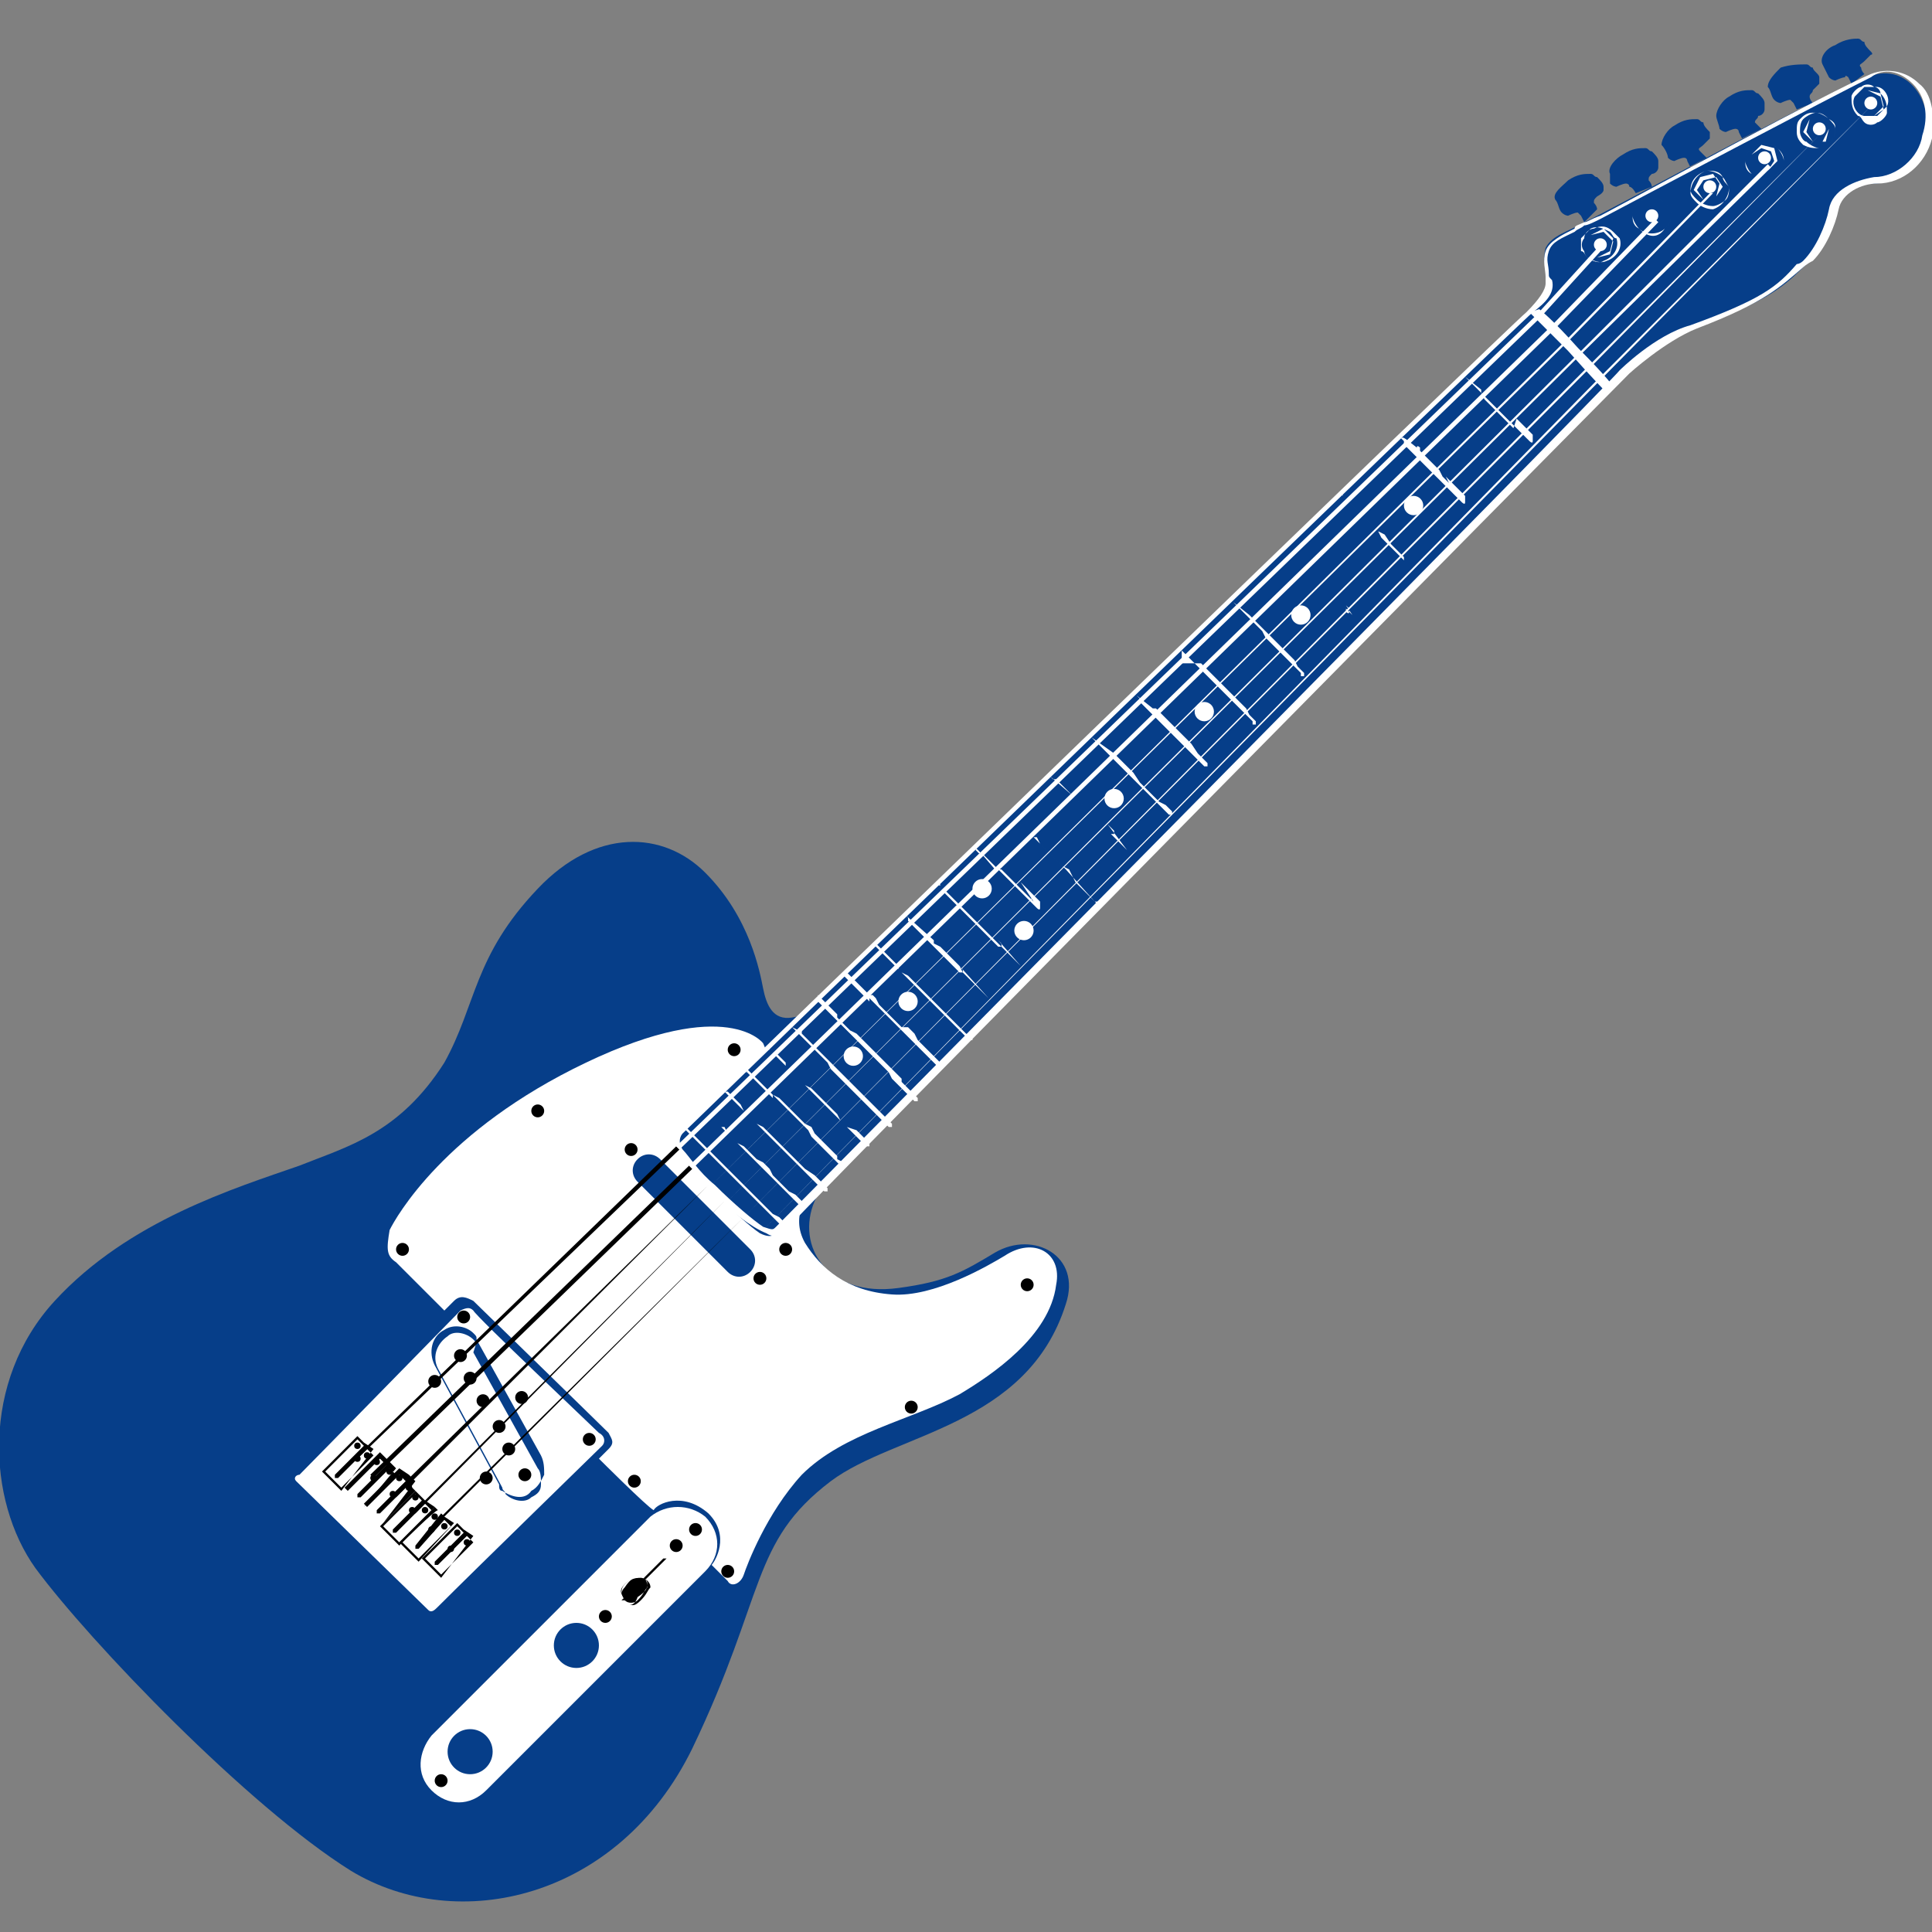 <svg enable-background="new 0 0 60 60" height="60" viewBox="0 0 60 60" width="60" xmlns="http://www.w3.org/2000/svg"><rect x="0" y="0" width="60" height="60" fill="#808080" stroke="none"/><path d="m25.8 33.3c-.1-.5-.6-2-.6-2s0 .2-.6.3-.8-.4-.9-.9-.4-2.2-1.8-3.6c-1.3-1.3-3.4-1.4-5.2.5-2 2.1-1.9 3.6-2.9 5.4-1.4 2.2-3 2.6-4.5 3.2-2 .7-5.3 1.7-7.6 4.2s-2.1 6.2-.6 8.3c1.7 2.3 6.6 7.4 9.8 9.4 3.3 2 8.3.9 10.6-3.8 2.3-4.8 1.8-6.4 4.3-8.3 2-1.5 6.1-1.7 7.3-5.5.5-1.5-1-2.3-2.2-1.6-1 .6-1.5.9-3 1.1-2.2.3-3.2-1.3-2.6-2.7.9-1.9.8-2.8.5-4z" fill="#063e89"/><path d="m13.8 40.7s.2-.2.3-.3c.2-.2.4-.1.6 0 .1.1 3.9 3.8 4.2 4.1.1.2.2.3 0 .5s-.3.3-.3.3 1.5 1.5 1.7 1.6c.1-.2.9-.6 1.7.1.7.7.2 1.5.1 1.6l.5.5c.1.2.4.1.5-.2s.7-1.9 1.8-3.1c1.3-1.3 3.4-1.7 4.9-2.5 1-.6 2.8-1.8 3-3.4.2-1-.7-1.5-1.6-.9-.5.3-2.2 1.3-3.5 1.2-1.4-.1-2.2-.8-2.7-1.6-.5-.9.2-1.5.1-2.2 0-.7-1.4-4-1.4-4s-1.1-1.5-5.5.6-5.9 4.8-6.1 5.2c-.1.6-.1.8.2 1 .2.2 1.5 1.5 1.5 1.5zm-4.6 5.3c.2.2 4.1 4 4.1 4 .1.1.2 0 .3-.1 1.2-1.2 4.9-4.8 5.1-5 .1-.1.1-.3-.1-.4-.2-.2-3.8-3.6-3.9-3.8-.1-.1-.2-.1-.4 0-.1.1-4.6 4.7-5 5.1-.1 0-.2.1-.1.2z" fill="#fff"/><circle cx="16.3" cy="45.8" r=".2"/><circle cx="15.8" cy="45" r=".2"/><circle cx="15.5" cy="44.3" r=".2"/><circle cx="15" cy="43.5" r=".2"/><circle cx="14.6" cy="42.8" r=".2"/><circle cx="14.3" cy="42.1" r=".2"/><path d="m15.6 46.3c-.1 0-.1-.1-.1-.2l-2-3.7c-.2-.4-.1-.9.3-1.1.3-.2.7-.1.9.1.1.1.1.1.1.2l2 3.6c.1.2.1.4.1.6-.1.2-.2.4-.4.5-.2.3-.6.2-.9 0zm-.9-4.7c-.2-.2-.6-.3-.8-.1-.3.2-.5.6-.3 1l2 3.7c0 .1.1.1.1.2.2.2.6.3.8.1.2-.1.3-.2.3-.4s0-.4-.1-.5l-2-3.6c.1-.3.1-.3 0-.4zm5.1-5.6c.2-.2.5-.2.7 0l2.8 2.8c.2.2.2.5 0 .7s-.5.2-.7 0l-2.8-2.8c-.2-.2-.2-.5 0-.7z" fill="#063e89"/><path d="m13.4 53.9 6.8-6.8c.5-.4 1.2-.4 1.7 0 .5.5.5 1.2 0 1.7l-6.8 6.8c-.5.5-1.2.5-1.7 0s-.4-1.2 0-1.7z" fill="#fff"/><circle cx="12.5" cy="38.8" r=".2"/><circle cx="16.7" cy="34.5" r=".2"/><circle cx="22.8" cy="32.6" r=".2"/><circle cx="24.4" cy="38.8" r=".2"/><circle cx="31.9" cy="39.9" r=".2"/><circle cx="28.3" cy="43.7" r=".2"/><circle cx="22.6" cy="48.8" r=".2"/><circle cx="19.7" cy="46" r=".2"/><circle cx="19.6" cy="35.7" r=".2"/><circle cx="23.6" cy="39.7" r=".2"/><circle cx="16.2" cy="43.4" r=".2"/><circle cx="13.5" cy="42.9" r=".2"/><circle cx="15.1" cy="45.9" r=".2"/><circle cx="14.4" cy="40.9" r=".2"/><circle cx="18.3" cy="44.7" r=".2"/><circle cx="21.6" cy="47.5" r=".2"/><circle cx="13.7" cy="55.3" r=".2"/><circle cx="18.8" cy="50.2" r=".2"/><circle cx="21" cy="48" r=".2"/><circle cx="17.9" cy="51.1" fill="#063e89" r=".7"/><circle cx="14.6" cy="54.4" fill="#063e89" r=".7"/><path d="m19.3 49.7 1.3-1.3h.1l-1.3 1.3s0 0-.1 0zm.6 0c-.2.2-.3.2-.5 0-.1-.2-.2-.3 0-.5s.4-.2.5-.2.3.1.3.3c-.1.1-.1.2-.3.4z"/><path d="m19.4 49.7c-.1-.1-.1-.2-.1-.2 0-.1 0-.2.1-.3.2-.2.3-.2.4-.3.1 0 .2 0 .2.1.1.1.1.1.1.2s0 .2-.3.4c-.1.3-.3.3-.4.1zm.6-.7s-.1-.1-.2 0c-.1 0-.2 0-.4.3-.1.1-.1.2-.1.2 0 .1 0 .1.1.2s.3.1.4 0c.2-.2.2-.3.3-.4 0-.1 0-.2-.1-.3z" fill="#fff"/><path d="m57.5 2.6s-.1-.2-.1-.2-.1-.1-.1 0c-.1 0-.3.1-.3.1s-.1 0-.2-.1c-.1-.2-.2-.4-.2-.4-.1-.2.1-.5.4-.6.3-.2.6-.2.7-.2s.1.1.2.1c0 .1.1.2.2.3s0 .1 0 .1-.2.2-.2.2c-.1.1-.2.1-.1.2 0 .1.1.2.1.2zm-1.7.8s-.1-.2-.1-.2-.1-.1-.1-.1c-.1 0-.3.1-.3.1s-.1 0-.2-.1-.1-.3-.2-.4c0-.2.2-.4.4-.6.3-.1.6-.1.8-.1.1 0 .1.1.2.1 0 .1.2.2.2.3v.2s-.2.2-.2.2c0 .1-.1.1-.1.2s.1.2.1.2zm-1.7.9s-.1-.2-.1-.2c0-.1-.1-.1-.1-.1-.1 0-.3.1-.3.1s-.1 0-.2-.1c0-.1-.1-.3-.1-.4 0-.2.2-.5.4-.6.3-.2.5-.2.7-.2.1 0 .1.1.2.1.1.1.2.2.2.3s0 .1 0 .2-.1.2-.2.2c0 .1-.1.1-.1.2.1.1.2.2.2.2zm-1.6.9s-.1-.2-.1-.2 0-.1-.1-.1-.3.1-.3.1-.1 0-.2-.1c0-.1-.1-.3-.2-.4 0-.2.2-.5.4-.6.3-.2.5-.2.7-.2.1 0 .1.1.2.1 0 .1.1.2.2.3v.2s-.2.2-.2.2c-.1.1-.2.1-.1.2s.2.2.2.2zm-1.7.8s-.1-.2-.2-.2c0-.1-.1-.1-.1-.1-.1 0-.3.1-.3.1s-.1 0-.2-.1c0 0 0-.2 0-.3-.1-.2.2-.5.4-.6.3-.2.5-.2.7-.2.1 0 .1.1.2.1.1.1.2.2.2.3s0 .1 0 .2-.1.2-.2.2c-.1.1-.1.1-.1.2.1.1.1.2.1.2s-.5.2-.5.2zm-1.6.9s-.1-.2-.1-.2-.1-.1-.1-.1c-.1 0-.3.1-.3.1s-.1 0-.2-.1-.1-.3-.2-.4c-.1-.2.2-.4.4-.6.3-.2.5-.2.7-.2.1 0 .1.1.2.1.1.1.2.2.2.3v.1c0 .1-.2.2-.2.2-.1.1-.1.1-.1.2.1.1.1.2.1.2zm0 0c-.5.3-1 .4-1.2.8-.1.4 0 .6.1 1 0 .3-.2.6-.6 1s-26.4 25.5-26.4 25.5-.3.2 0 .6c.4.6 1.9 2.1 2.5 2.5.4.2.5 0 .6-.1s26.3-26.6 26.3-26.6 1.1-1.1 2.1-1.4c2.4-.9 2.8-1.3 3.5-2 .4-.4.7-1.1.8-1.6.1-.6.8-.9 1.3-.9.8 0 1.5-.6 1.6-1.3.3-1.4-.7-2.5-1.8-2-1.6.6-8.3 4.3-8.8 4.5z" fill="#063e89"/><g fill="#fff"><path d="m22 37c-.5-.5-.9-.9-1-1.2-.2-.3-.1-.6.1-.7.4-.4 25.9-25.1 26.3-25.4.4-.4.6-.7.6-.9 0-.1 0-.2 0-.2 0-.2-.1-.5 0-.8s.5-.5.9-.7c0-.1.1-.1.3-.2.1 0 .2-.1.5-.2 1.7-.9 7-3.8 8.4-4.4.5-.2 1.1-.1 1.5.3.4.3.5 1 .4 1.7-.2.8-.9 1.4-1.7 1.4-.5 0-1.1.3-1.2.8s-.4 1.2-.8 1.6c-.2.1-.3.2-.3.2-.7.6-1.2 1.1-3.3 1.9-1 .4-2.1 1.4-2.1 1.4-1.1 1.1-26.1 26.4-26.2 26.6-.1.1-.3.3-.6.1-.5-.2-1.1-.7-1.8-1.3zm37.4-34.4c-.4-.4-.9-.5-1.3-.2-1.4.7-6.7 3.5-8.4 4.4-.2.1-.4.2-.5.2-.1.1-.2.1-.3.2-.4.2-.7.3-.8.6s0 .4 0 .7c0 .1 0 .1.1.2.1.4-.2.7-.6 1-.5.4-26.2 25.3-26.4 25.5 0 0-.2.2 0 .5.2.2.5.7 1 1.1.6.6 1.2 1.1 1.5 1.3.3.1.3.1.4 0 .2-.2 26-26.3 26.2-26.6 0 0 1.1-1.1 2.2-1.4 2.2-.8 2.7-1.2 3.3-1.9.1 0 .2-.1.2-.1.4-.4.7-1.1.8-1.6.1-.6.8-.9 1.4-1 .7 0 1.4-.6 1.5-1.3.2-.6.1-1.2-.3-1.6zm-10.1 5.4c-.1-.1-.1-.2-.2-.2 0-.1 0-.3 0-.4.1-.1.2-.2.3-.3.2-.1.4 0 .6.1.1.1.1.2.2.2.1.3-.1.6-.4.7-.1.1-.4 0-.5-.1zm.8-.8c-.2-.2-.4-.2-.6-.1-.1 0-.3.1-.3.3-.1.1-.1.3 0 .4 0 .1.1.2.1.2.2.1.4.2.6.1.3-.1.5-.4.4-.7-.1-.1-.1-.1-.2-.2zm-.8.5.1-.4.4-.1.3.3-.1.4-.4.1zm.1-.4-.1.4.3.3.4-.2.1-.4-.3-.3z"/><circle cx="49.7" cy="7.6" r=".2"/><path d="m50.9 7.1c-.1-.1-.2-.3-.2-.4 0-.2.1-.3.2-.4.2-.2.6-.2.8 0 .1.1.2.2.2.4s-.1.3-.2.4c-.2.3-.5.3-.8 0zm.8-.8c-.2-.2-.6-.2-.8 0-.1.1-.2.2-.2.4 0 .1 0 .3.2.4.2.2.6.2.8 0 .1-.1.2-.2.2-.4s-.1-.3-.2-.4zm-.6.7-.1-.4.3-.3.4.1.1.4-.3.3zm-.1-.4.1.4.4.1.3-.3-.1-.4-.4-.1z"/><circle cx="51.3" cy="6.7" r=".2"/><path d="m52.7 6.3c-.1-.1-.2-.2-.2-.3 0-.3.2-.6.5-.7.2 0 .4 0 .5.2.1.1.1.2.2.3 0 .3-.2.6-.5.7-.2 0-.4-.1-.5-.2zm.8-.8c-.1-.1-.3-.2-.5-.2-.3.1-.5.3-.5.6 0 .1.1.2.2.3s.3.2.5.2c.1 0 .3-.1.4-.2s.1-.3.1-.4c-.1-.1-.2-.2-.2-.3zm-.6.7-.3-.3.2-.4.4-.1.2.3-.1.4zm-.2-.3.2.3.4-.1.2-.3-.2-.3-.4.1z"/><circle cx="53.1" cy="5.8" r=".2"/><path d="m54.4 5.4c-.1-.1-.2-.3-.2-.4 0-.2.1-.3.2-.4.2-.2.6-.2.8 0 .1.1.2.3.2.4 0 .2-.1.3-.2.4-.2.2-.6.2-.8 0zm.8-.8c-.2-.2-.6-.2-.8 0-.1.1-.2.2-.2.4 0 .1 0 .3.2.4.2.2.6.2.8 0 .1-.1.2-.2.2-.4s-.1-.3-.2-.4zm-.7.6-.1-.4.3-.3.4.1.1.4-.3.3zm-.1-.4.1.4.4.1.2-.3-.1-.3-.3-.1z"/><circle cx="54.8" cy="4.9" r=".2"/><path d="m56 4.5c-.1-.1-.2-.2-.2-.4s0-.3.1-.4.2-.2.4-.2.3 0 .5.2c.2.1.2.2.2.3 0 .3-.2.6-.5.6-.2 0-.3 0-.5-.1zm.8-.8c-.1-.1-.3-.2-.4-.2s-.3.1-.4.2-.1.3-.1.4.1.3.2.3c.1.1.3.2.4.2.3 0 .5-.3.5-.6 0-.1-.1-.2-.2-.3zm-.5.7-.3-.3.2-.4h.4l.2.3-.2.4zm-.2-.3.2.3h.4l.1-.4-.2-.3h-.4z"/><circle cx="56.5" cy="4" r=".2"/><path d="m57.7 3.6c-.2-.2-.2-.4-.2-.6 0-.1.2-.3.3-.3.1-.1.3-.1.4 0 .1 0 .2.1.2.2.2.2.2.4.2.6 0 .1-.2.3-.3.3-.1.1-.3.1-.4 0s-.1-.2-.2-.2zm.8-.8c-.1-.1-.2-.1-.2-.1-.1 0-.3 0-.4 0-.1.1-.2.2-.3.3-.1.2 0 .4.1.5s.2.1.2.1h.4c.1-.1.2-.2.3-.3.1-.2 0-.4-.1-.5zm-.7.7-.1-.4.3-.3.4.1.1.4-.3.3zm-.1-.4.1.4.4.1.3-.2-.1-.4-.4-.2z"/><circle cx="58.1" cy="3.2" r=".2"/><path d="m47.5 9.7s.4.4 1.2 1.2c.8.9 1.2 1.3 1.2 1.3l.2-.2s-.2-.3-1.1-1.2c-.8-.9-1.2-1.2-1.2-1.2s-.3.1-.3.1zm-2 2 .1.1.1.1.1.1.1.1.1.1.1.1.1.1.1.1.2.2.2.2.1.1.1.1.1.1.1.1.1.1.1.1.1.1.1.1s.1.1.1 0 0-.1 0-.1v-.1l-.1-.1-.1-.1-.1-.1-.1-.1-.1-.1-.1.3-.1-.1-.2-.2-.1-.1-.1-.1-.1-.1-.1-.1-.1-.1-.1-.1-.1-.2v-.1l-.5-.4s-.1-.1 0 0c-.1 0-.1 0 0 0zm-2 1.9.1.1v.1l.1.1.1.1.1.1.1.1.1.1.1.1.1.1.1.1.2.2.1.1.1.1.1.1.1.1.1.1.1.1.1.1.1.1s.1.1.1 0v-.1-.1l-.1-.1-.1-.1-.1-.1-.1-.1-.1-.1-.1-.1.1.2-.2-.2-.1-.2-.1-.1-.1-.1-.1-.1-.1-.1-.1-.1-.1-.1v-.1s-.1-.1-.1 0c-.5-.4-.4-.3-.5-.3zm-1.8 1.8.1.1.1.1.1.1.1.1.1.1.1.1.1.1.1.1.1.1.2.2.1.2.1.1.1.1.1.1.1.1.1.1.1.1s.1.1.1.1 0 0 0-.1l-.1-.1-.1-.1-.1-.1-.1-.1-.1-.1.2.2-.1-.1-.2-.3-.2-.1-.1-.1-.1-.1-.1-.1-.1-.1-.1-.1-.1-.1-.1-.1-.4-.4c0-.1-.1-.1 0 0-.1 0-.1 0 0 0zm-1.8 1.6.1.1.1.1.1.1.1.1.1.1.1.1.1.1.1.1.2.2.2.2.2.2.1.1.1.1.1.1.1.1.1.1v.1s.1.1.1 0c0 0 0 0 0-.1l-.1-.1.2.3-.1-.1-.1-.1-.1-.1-.1-.1-.2-.2-.2-.2-.2-.2-.1-.1-.1-.1-.1-.1-.1-.1-.1-.1-.1-.1-.5-.5c0-.1 0-.1 0-.1zm-1.6 1.7.1.1.1.1.1.1.1.1.1.1.1.1.1.1.1.1.1.1.1.2.2.2.2.2.2.2.1.1.1.1.1.1.1.1.1.1v.1h.1s0 0 0-.1l-.1-.1.2.2-.1-.1-.1-.1-.1-.1-.1-.2-.2-.2-.2-.2-.2-.2-.1-.1-.1-.1-.1-.1-.1-.1-.1-.1-.1-.1-.1-.1-.1-.1-.5-.4c0-.1 0-.1 0 0-.1 0-.1 0 0 0zm-1.6 1.5.1.1.1.1.1.1.1.1.1.1.1.1.1.1.1.1.1.1.2.2.2.2.2.2.1.1.1.1.1.1.1.1.1.1.1.1.1.1v.1h.1s0 0 0-.1l-.1-.1-.1-.1.2.2-.1-.1-.1-.1-.1-.2-.1-.1-.2-.2-.2-.2-.2-.2-.1-.1-.1-.1-.1-.1-.1-.1-.1-.1-.1-.1-.1-.1h-.6v-.4c0-.1 0-.2 0 0 0-.1 0-.1 0 0zm-1.4 1.4.1.1v.1l.1.1.1.1.1.1.1.1.1.1.1.1.1.1.1.1.1.1.1.1.1.1.2.2.2.2.2.2.2.2.1.1h.1v-.1l.3.3-.2-.2-.2-.2-.2-.2-.2-.3-.1-.1-.1-.1-.1-.1-.1-.1-.1-.1-.1-.1-.1-.1-.1-.1-.1-.1-.1-.1-.1-.1h-.1l-.5-.4c0-.1 0-.1 0-.1zm-1.4 1.3.1.1.1.1.1.1.1.1.1.1.6.6.1.1.1.1.1.1.1.1.1.1.1.1.1.1.1.1.1.1.1.1.1.1.1.1.1.1h.1s0 0 0-.1l-.1-.1-.1-.1-.1-.1.1.1-.2-.1-.1-.1-.1-.1-.1-.1-.1-.1-.1-.1-.1-.1-.2-.3-.1-.1-.1-.1-.1-.1-.1-.1-.1-.1-.1-.1-.7-.5c0-.1 0-.1 0 0-.1-.1 0 0 0 0zm-1.3 1.2.1.1h.1l.1.1.1.1.1.1.1.1.1.1.1.1.1.1.1.1.1.1.1.1.1.1.1.1.1.1.1.1.1.1.1.1.1.1h.1v-.1l-.1-.1-.1-.1.6.8-.1-.1-.1-.1-.2-.2-.1-.1-.1-.1-.1-.1-.1-.1-.1-.1-.1-.1-.1-.1-.1-.1-.2-.2-.1-.1-.1-.1-.1-.1-.7-.6c0-.1 0-.1 0-.1zm-1.2 1.2.1.1.1.1.1.1.1.1.1.1.1.1.1.1.1.1.1.1.1.1.1.1.1.1.1.1.1.1.1.1.1.1.1.1.9 1 .1.1h.1v-.1h-.2l-.1-.1-.1-.1-.1-.1-.1-.1-.1-.1-.1-.1-.2-.4-.2-.1-.1-.1-.1-.1-.1-.1-.1-.1-.1-.1-.1-.1-.1-.1-.1-.2h-.1l-.7-.7c-.1 0-.1 0 0 0zm-1.1 1.1.1.1h.1l.1.1.1.1.1.1.1.1.1.1.1.1.1.1.1.1.1.1.1.1.1.1.1.1.1.1.1.1.1.1.1.1.1.1s.1.1.1 0 0 0 0-.1v-.1l-.1-.1-.1-.1-.1-.1-.1-.1-.1-.1-.1-.1.4.6-.1-.1-.1-.1-.1-.1-.1-.1-.1-.1-.1-.1-.1-.1-.1-.1-.2-.2h-.1s-.1-.1-.1 0c-.6-.7-.6-.7-.6-.6zm-1.1 1.1.1.1v.1l.1.1.1.1.1.1.1.1.1.1.1.1.1.1.1.1.1.1.1.1.1.1.1.1.1.1.1.1.1.1.1.1.1.1h.1v-.1l-.1-.1.7.8-.1-.1-.1-.1-.1-.1-.1-.1-.3-.3-.1-.1-.2-.2-.1-.1-.1-.1-.1-.1-.1-.1-.1-.1-.1-.1-.1-.1-.1-.1-.7-.7c0-.1-.1-.1-.1-.1s0 .1.1.1zm-1.1.9.1.1v.1l.1.1.1.1.1.1.1.1.1.1.1.1.1.1.1.1.1.1.1.1.1.1.1.1.1.1.1.1.1.1.1.1h.1s0-.1 0-.1l-.1-.1.9 1-.1-.1-.1-.1-.1-.1-.1-.1-.3-.3-.1-.1-.1-.2-.1-.1-.1-.1-.1-.1-.1-.1-.1-.1-.1-.1-.2-.1v-.1zm-1 .9.1.1.1.1.1.1.1.1.1.1.1.1.1.1.1.1.1.1.1.1.1.1.1.1.2.2.2.2.2.2.2.2.1.1.1.1.1.1.1.1.1.1.1.1.1.1.1.1.1.1.1.1h.1v-.1l-.2-.1-.1-.1-.1-.1-.1-.1-.1-.1-.1-.1-.1-.1-.1-.1-.1-.1-.1-.1-.2-.2-.2-.2-.2-.2-.2-.2-.1-.1-.2-.1-.1-.1v-.1l-.1-.1-.1-.1-.1-.1-.1-.1-.1-.1-.1-.1-.1-.1zm-.9 1 .1.1.1.1.1.1.1.1.1.1.1.1.1.1.1.1v-.1l.1.1.1.1.1.1.2.2.2.2.3.3.2.2.2.2.1.1.1.1.1.1.1.1.1.1.1.1.1.1h.1v-.1l-.1-.1-.1-.1-.1-.1-.1-.1-.1-.1-.1-.1-.1-.1-.1-.2-.2-.2h-.2l-.2-.2-.2-.2-.2-.2-.1-.1-.1-.2-.1-.1h-.1l-.1-.1-.1-.1-.1-.1-.1-.1-.1-.1-.1-.1-.1-.1-.1.1c.1-.1 0-.2 0 0 0-.1 0-.1 0 0zm-.8.8.1.1.1.1.1.1.1.1.1.1.1.1.1.1.1.1.1.1.1.1.1.1.1.1.2.2.2.2.2.2.2.2.2.2.1.2.1.1.1.1.1.1.1.1.1.1.1.1.1.1h.1v-.1l-.1-.1-.1-.1-.3-.3v-.1l-.1-.1-.1-.1-.1-.1-.1-.1-.2-.2-.2-.2-.2-.2-.2-.2-.2-.2-.2-.1-.1-.1-.1-.1-.1-.1-.1-.1v-.1l-.1-.1-.1-.1-.1-.1-.1-.1-.1-.1-.1-.1v.2c0-.1 0-.1 0 0 0-.1 0 0 0 0zm-.8.8.1.1.1.1.1.1.1.1.1.1.1.1.1.1.1.1.1.1.1.1.1.1.1.2.2.2.2.2.2.2.2.2.2.2.1.1.1.1.1.1.1.1.1.1.1.1.1.1.1.1h.1s0-.1 0-.1l-.1-.1-.1-.1-.1-.1-.1-.1-.1-.1-.2-.2-.1-.1-.1-.1-.2-.2-.2-.2-.2-.2-.2-.2-.2-.2-.1-.1-.1-.1-.1-.1-.1-.1-.1-.1-.1-.1-.1-.1-.1-.1-.1-.1v-.1h-.1l-.2-.1c0-.1 0-.1 0 0 0-.1 0 0 0 0zm-.7.7.1.1.1.1.1.1.1.1.1.1.1.1.1.1.1.1.1.1.1.1.1.1.1.1.2.2.2.2.2.2.2.2.2.2.1.1.1.1.1.1.1.1.1.1.1.1.1.1.1.1h.1v-.1l-.1-.1-.1-.1-.1-.1-.1-.1-.3-.1-.1-.1-.1-.1-.1-.2-.2-.2-.2-.2-.2-.2-.2-.2-.2-.1-.1-.1-.1-.1-.1-.1-.1-.1-.1-.1-.1-.1v-.1l-.1-.1-.1-.1-.1-.1h-.1l-.1-.1c0-.1 0-.1 0 0-.1-.1-.1 0 0 0zm-.7.7.1.1.1.1.1.1.1.1.1.1.1.1.1.1.1.1v-.1l.1.1.1.1.1.1.2.2.2.2.2.2.2.2.1.2.1.1.1.1.1.1.1.1.1.1.1.1.1.1.1.1.1.1h.1s0 0 0-.1l-.2-.1v-.1l-.1-.1-.1-.1-.1-.1-.1-.1-.1-.1-.1-.1-.1-.1-.1-.2-.2-.1-.2-.2-.2-.2-.2-.2-.1-.1-.1-.1-.2-.1-.1-.1-.1-.1-.1-.1-.1-.1-.1-.1-.1-.1-.1-.1-.1-.1-.1-.1.1.2c0-.1 0-.1 0 0-.1-.1-.1 0 0 0zm-.7.6.1.1.1.1.1.1.1.1.1.1.1.1.1.1.1.1.1.1.1.1.1.1.1.1.2.2.2.2.2.2.2.2.2.2.1.1.1.1.1.1.1.1.1.1.1.1.1.1.1.1.1.1h.1v-.1l-.1-.1-.1-.1-.1-.1-.1-.1-.3-.2-.1-.1-.1-.1-.1-.1-.1-.1-.1-.1-.2-.2-.2-.2-.2-.2-.2-.2-.2-.1-.1-.1-.1-.1-.1-.1-.1-.1-.1-.2-.1-.1-.1-.1-.1-.1-.1-.1h-.1c0-.1 0-.1-.1-.1 0 0 0 0 .1.1zm-.6.6.1.1.1.1.1.1.1.1.1.1.1.1.1.1.1.1.1.1.1.1.1.1.1.1.2.2.2.2.2.2.2.2.1.1.1.1.1.1.1.1.1.1.1.1.1.1.1.1.1.1.1.1h.1s0-.1 0-.1l-.1-.1-.1-.1-.1-.1-.2-.1-.1-.1-.1-.1-.1-.1-.1-.1-.1-.1-.1-.2-.2-.2-.2-.1-.2-.2-.2-.2-.2-.1-.1-.1-.1-.1-.1-.1-.1-.2h-.1l-.1-.1-.1-.1-.1-.1-.1-.1-.1-.1c0-.1 0-.1-.1-.1 0 0 0 .1.1.1zm-.6.6.2.2.1.1.1.1.1.1.1.1.1.1.1.1.1.1.1.1.1.1.1.1.2.2.2.2.2.2.2.2.1.1.1.1.1.1.1.1.1.1.1.1.1.1.1.1.1.1.1.1h.1v-.1l-.1-.1-.1-.1-.2-.1-.1-.1-.1-.1-.1-.1-.1-.1-.1-.1-.1-.1-.1-.1-.2-.2-.2-.2-.2-.2-.2-.2-.2-.2-.1-.1-.1-.1-.1-.1-.1-.1-.1-.1-.1-.1-.1-.1-.1-.1-.1-.1-.1-.1v.1c0-.1 0-.1 0 0-.1-.1-.1 0 0 0z"/></g><path d="m13.4 49.8-4.1-4zm-2.8-3.5-.6-.6 1.1-1.1.2.2-.9.9.9-.9.3.2zm-.5-.6.5.5 1-1-.2-.2-.9.9h-.1v-.1l.9-.9-.2-.2z"/><circle cx="11.1" cy="44.9" r=".1"/><circle cx="11.4" cy="45.2" r=".1"/><path d="m11.9 47.3-.6-.6 1.1-1.1.3.2-.9.9.9-.9.2.2zm-.5-.5.5.5 1-1-.2-.2-.9.9h-.1v-.1l.9-.9-.2-.2z"/><circle cx="12.4" cy="45.9" r=".1"/><circle cx="12.7" cy="46.2" r=".1"/><path d="m11.3 46.8-.6-.6 1.1-1.1.2.2-.9.9.9-.9.3.3zm-.5-.5.5.5 1-1-.2-.2-.9.9h-.1v-.1l.9-.9-.2-.2z"/><circle cx="11.7" cy="45.4" r=".1"/><circle cx="12.1" cy="45.7" r=".1"/><path d="m12.4 48-.6-.6 1.1-1.1.3.3-.9.9.9-.9.3.2zm-.5-.6.5.5 1-1-.2-.2-.9.9h-.1v-.1l.9-.9-.2-.2z"/><circle cx="12.9" cy="46.5" r=".1"/><circle cx="13.2" cy="46.9" r=".1"/><path d="m13 48.5-.6-.6 1.1-1.1.2.2-.8 1 .9-.9.3.2zm-.5-.6.5.5 1-1-.2-.2-.8.9h-.1v-.1l.9-.9-.2-.2c-.1 0-1.1 1-1.1 1z"/><circle cx="13.5" cy="47.1" r=".1"/><circle cx="13.8" cy="47.4" r=".1"/><path d="m13.7 49-.6-.6 1.1-1.1.2.2-.9.9.9-.9.3.2zm-.5-.6.5.5 1-1-.2-.2-.9.9h-.1v-.1l.9-.9-.2-.2z"/><circle cx="14.2" cy="47.6" r=".1"/><circle cx="14.5" cy="47.9" r=".1"/><path d="m21 35.6.1.1-10 9.6h-.1z"/><path d="m21.1 35.7-.1-.1 26.7-25.8 2-2.2.1.1-2 2.2z" fill="#fff"/><path d="m21.4 36.2.1.1-9.9 9.6-.1-.1z"/><path d="m21.5 36.3-.1-.1 26.7-26 3.3-3.4.1.1-3.3 3.4z" fill="#fff"/><path d="m22 36.8-9.7 9.7-.1-.1z"/><path d="m22 36.9 26.6-26.3 4.5-4.6h.1l-4.5 4.6z" fill="#fff"/><path d="m22.5 37.3-9.6 9.7h-.1z"/><path d="m22.5 37.4 26.5-26.4 5.9-5.9.1.1-5.9 5.8z" fill="#fff"/><path d="m23.1 37.8-9.7 9.7h-.1z"/><path d="m23.1 37.8 26.3-26.5 7.1-7.1-7.1 7.2z" fill="#fff"/><path d="m23.7 38.3-9.7 9.9z"/><path d="m23.7 38.2 26.1-26.5 8.4-8.5-8.5 8.5z" fill="#fff"/><circle cx="11.1" cy="45.3" r=".1"/><circle cx="11.6" cy="45.9" r=".1"/><circle cx="12.2" cy="46.4" r=".1"/><circle cx="12.8" cy="46.9" r=".1"/><circle cx="13.4" cy="47.5" r=".1"/><circle cx="14" cy="48.1" r=".1"/><g fill="#fff"><circle cx="26.5" cy="32.8" r=".3"/><circle cx="28.2" cy="31.1" r=".3"/><circle cx="30.5" cy="27.6" r=".3"/><circle cx="31.8" cy="28.9" r=".3"/><circle cx="34.6" cy="24.8" r=".3"/><circle cx="37.4" cy="22.1" r=".3"/><circle cx="40.4" cy="19.1" r=".3"/><circle cx="43.9" cy="15.7" r=".3"/></g></svg>